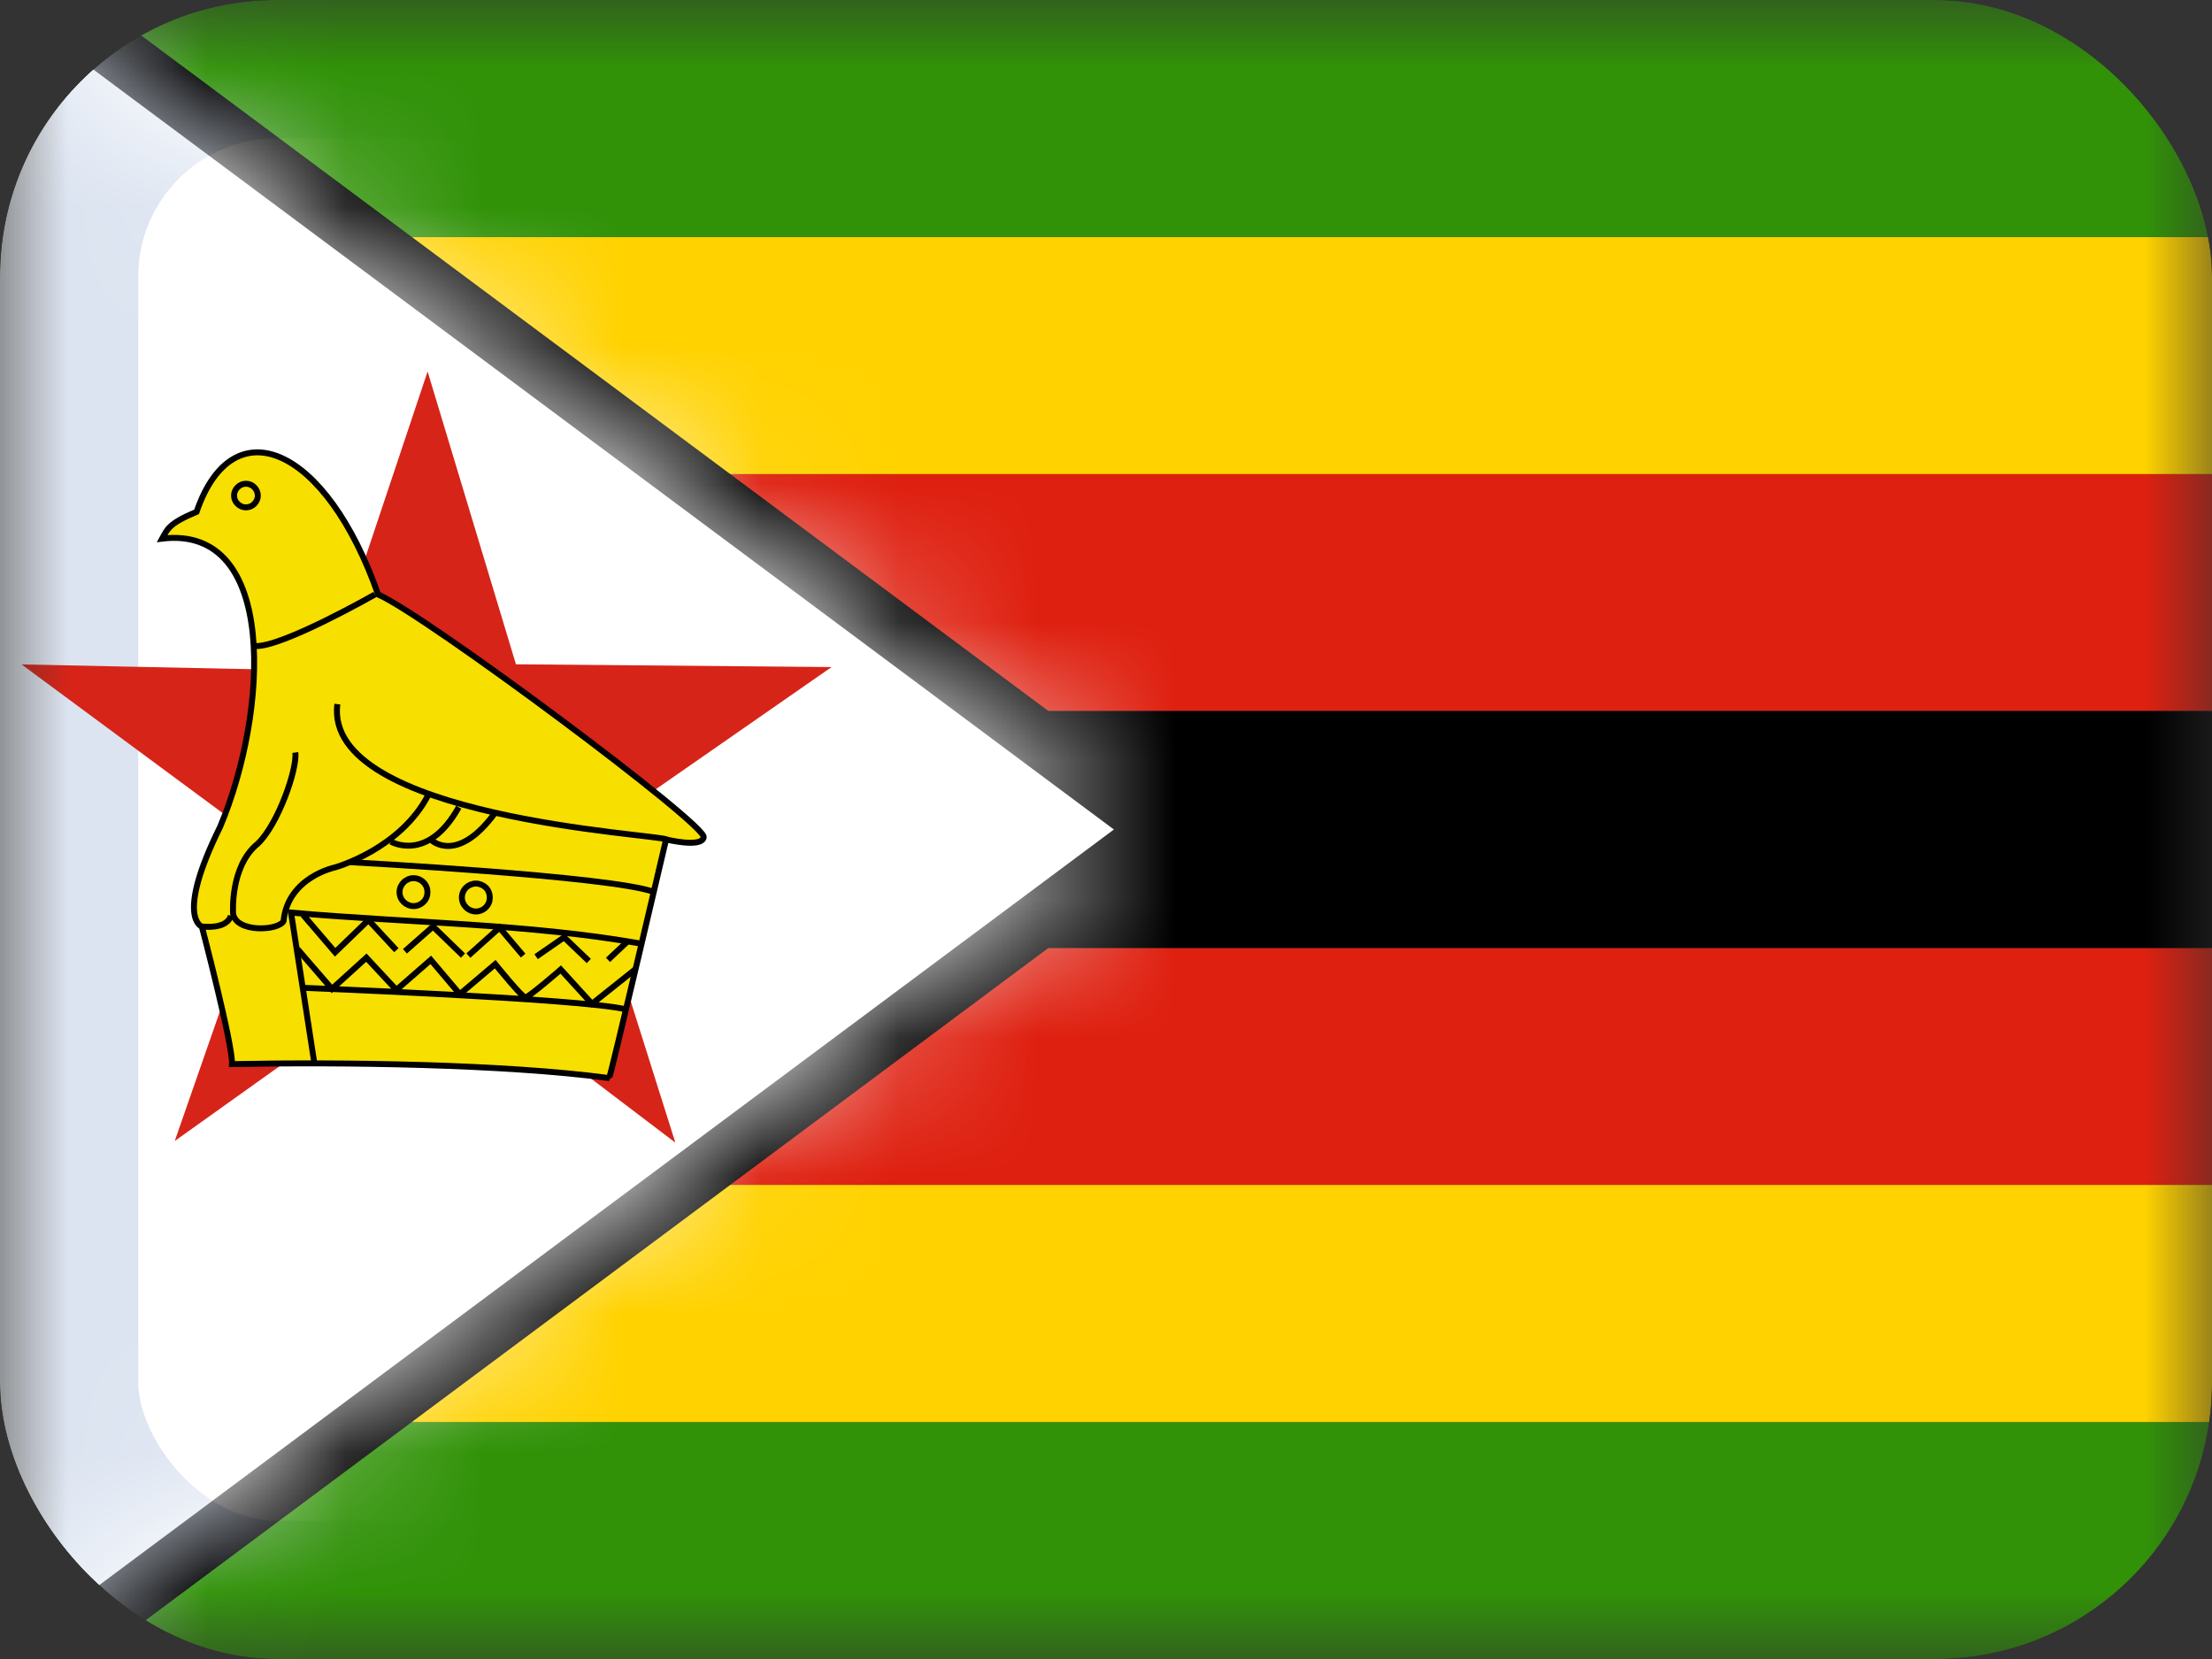 <svg width="16" height="12" viewBox="0 0 16 12" fill="none" xmlns="http://www.w3.org/2000/svg">
<rect x="0" y="0" width="16" height="12" fill="#333333" stroke="none"/>
<g clip-path="url(#clip0_1157_77363)">
<mask id="mask0_1157_77363" style="mask-type:luminance" maskUnits="userSpaceOnUse" x="0" y="0" width="16" height="12">
<path d="M0 0H16V12H0V0Z" fill="white"/>
</mask>
<g mask="url(#mask0_1157_77363)">
<path fill-rule="evenodd" clip-rule="evenodd" d="M0 10.286H24V12H0V10.286Z" fill="#319208"/>
<path fill-rule="evenodd" clip-rule="evenodd" d="M0 6.857H24V8.571H0V6.857Z" fill="#DE2010"/>
<path fill-rule="evenodd" clip-rule="evenodd" d="M0 8.571H24V10.286H0V8.571Z" fill="#FFD200"/>
<path fill-rule="evenodd" clip-rule="evenodd" d="M0 3.429H24V5.143H0V3.429Z" fill="#DE2010"/>
<path fill-rule="evenodd" clip-rule="evenodd" d="M0 1.714H24V3.429H0V1.714Z" fill="#FFD200"/>
<path fill-rule="evenodd" clip-rule="evenodd" d="M0 0H24V1.714H0V0Z" fill="#319208"/>
<path fill-rule="evenodd" clip-rule="evenodd" d="M0.677 0V12L8.734 6L0.677 0Z" fill="black"/>
<path fill-rule="evenodd" clip-rule="evenodd" d="M0 0H0.686V12H0V0Z" fill="black"/>
<path fill-rule="evenodd" clip-rule="evenodd" d="M0 0V12L8.743 6L0 0Z" fill="black"/>
<path fill-rule="evenodd" clip-rule="evenodd" d="M0 5.143H24V6.857H0V5.143Z" fill="black"/>
<path fill-rule="evenodd" clip-rule="evenodd" d="M0 0V12L8.057 6L0 0Z" fill="white"/>
<mask id="mask1_1157_77363" style="mask-type:alpha" maskUnits="userSpaceOnUse" x="0" y="0" width="9" height="12">
<path fill-rule="evenodd" clip-rule="evenodd" d="M0 0V12L8.057 6L0 0Z" fill="white"/>
</mask>
<g mask="url(#mask1_1157_77363)">
<rect x="0.5" y="0.5" width="15" height="11" rx="1.5" fill="white" stroke="#DCE4F1"/>
</g>
<path fill-rule="evenodd" clip-rule="evenodd" d="M3.093 2.687L3.732 4.805L6.015 4.825L4.198 6.088L4.885 8.265L3.123 6.927L1.264 8.253L1.992 6.163L0.156 4.806L2.369 4.852L3.093 2.687Z" fill="#D62419"/>
<path fill-rule="evenodd" clip-rule="evenodd" d="M1.173 3.896C1.212 3.826 1.22 3.787 1.422 3.702C1.686 2.932 2.362 3.235 2.735 4.3C3.077 4.448 5.122 5.971 5.09 6.057C5.075 6.135 4.818 6.072 4.818 6.072C4.818 6.072 4.414 7.798 4.406 7.798C3.652 7.697 2.479 7.681 1.678 7.697C1.686 7.565 1.46 6.702 1.46 6.702C1.46 6.702 1.266 6.64 1.593 5.979C1.942 5.147 2.012 3.795 1.173 3.896H1.173Z" fill="#F7DF00" stroke="black" stroke-width="0.043"/>
<path d="M2.712 4.3C2.712 4.3 2.043 4.681 1.849 4.673M4.818 6.072C4.772 6.033 2.339 5.917 2.44 5.093M2.828 6.088C2.828 6.088 3.093 6.243 3.318 5.839M3.124 6.08C3.124 6.08 3.31 6.251 3.582 5.878M1.468 6.702C1.468 6.702 1.639 6.725 1.67 6.624M2.276 7.705C2.276 7.697 2.105 6.601 2.105 6.601C2.95 6.676 3.826 6.681 4.639 6.826M1.865 3.585C1.865 3.608 1.855 3.629 1.839 3.645C1.823 3.661 1.802 3.67 1.779 3.67C1.756 3.67 1.735 3.661 1.719 3.645C1.702 3.629 1.693 3.608 1.693 3.585C1.693 3.562 1.702 3.54 1.719 3.524C1.735 3.508 1.756 3.499 1.779 3.499C1.802 3.499 1.823 3.508 1.839 3.524C1.855 3.54 1.865 3.562 1.865 3.585Z" stroke="black" stroke-width="0.043"/>
<path d="M2.191 6.616L2.424 6.888L2.665 6.655L2.867 6.873M2.929 6.881L3.132 6.702L3.349 6.912M3.388 6.912L3.613 6.71L3.784 6.912M3.878 6.92L4.08 6.78L4.259 6.951M4.398 6.943L4.546 6.803" stroke="black" stroke-width="0.043"/>
<path d="M2.152 6.865L2.401 7.153L2.65 6.927L2.867 7.16L3.116 6.943L3.326 7.191L3.582 6.974C3.582 6.974 3.777 7.215 3.8 7.215C3.823 7.215 4.056 7.013 4.056 7.013L4.282 7.261L4.593 7.013M2.191 7.145C2.191 7.145 4.196 7.223 4.523 7.3M2.525 6.236C2.525 6.236 4.43 6.337 4.733 6.453" stroke="black" stroke-width="0.043"/>
<path d="M2.136 5.443C2.152 5.559 2.012 5.963 1.864 6.103C1.662 6.267 1.686 6.609 1.686 6.609C1.709 6.748 2.012 6.733 2.051 6.663C2.082 6.344 2.424 6.274 2.424 6.274C2.424 6.274 2.898 6.142 3.1 5.746M3.092 6.453C3.092 6.48 3.082 6.506 3.063 6.524C3.044 6.543 3.018 6.554 2.991 6.554C2.965 6.554 2.939 6.543 2.92 6.524C2.901 6.506 2.89 6.48 2.89 6.453C2.89 6.426 2.901 6.401 2.92 6.382C2.939 6.363 2.965 6.352 2.991 6.352C3.018 6.352 3.044 6.363 3.063 6.382C3.082 6.401 3.092 6.426 3.092 6.453ZM3.543 6.492C3.543 6.519 3.533 6.544 3.514 6.563C3.495 6.582 3.469 6.593 3.442 6.593C3.416 6.593 3.39 6.582 3.371 6.563C3.352 6.544 3.341 6.519 3.341 6.492C3.341 6.465 3.352 6.439 3.371 6.42C3.39 6.402 3.416 6.391 3.442 6.391C3.469 6.391 3.495 6.402 3.514 6.42C3.533 6.439 3.543 6.465 3.543 6.492V6.492Z" stroke="black" stroke-width="0.043"/>
</g>
</g>
<defs>
<clipPath id="clip0_1157_77363">
<rect width="16" height="12" rx="2" fill="white"/>
</clipPath>
</defs>
</svg>
